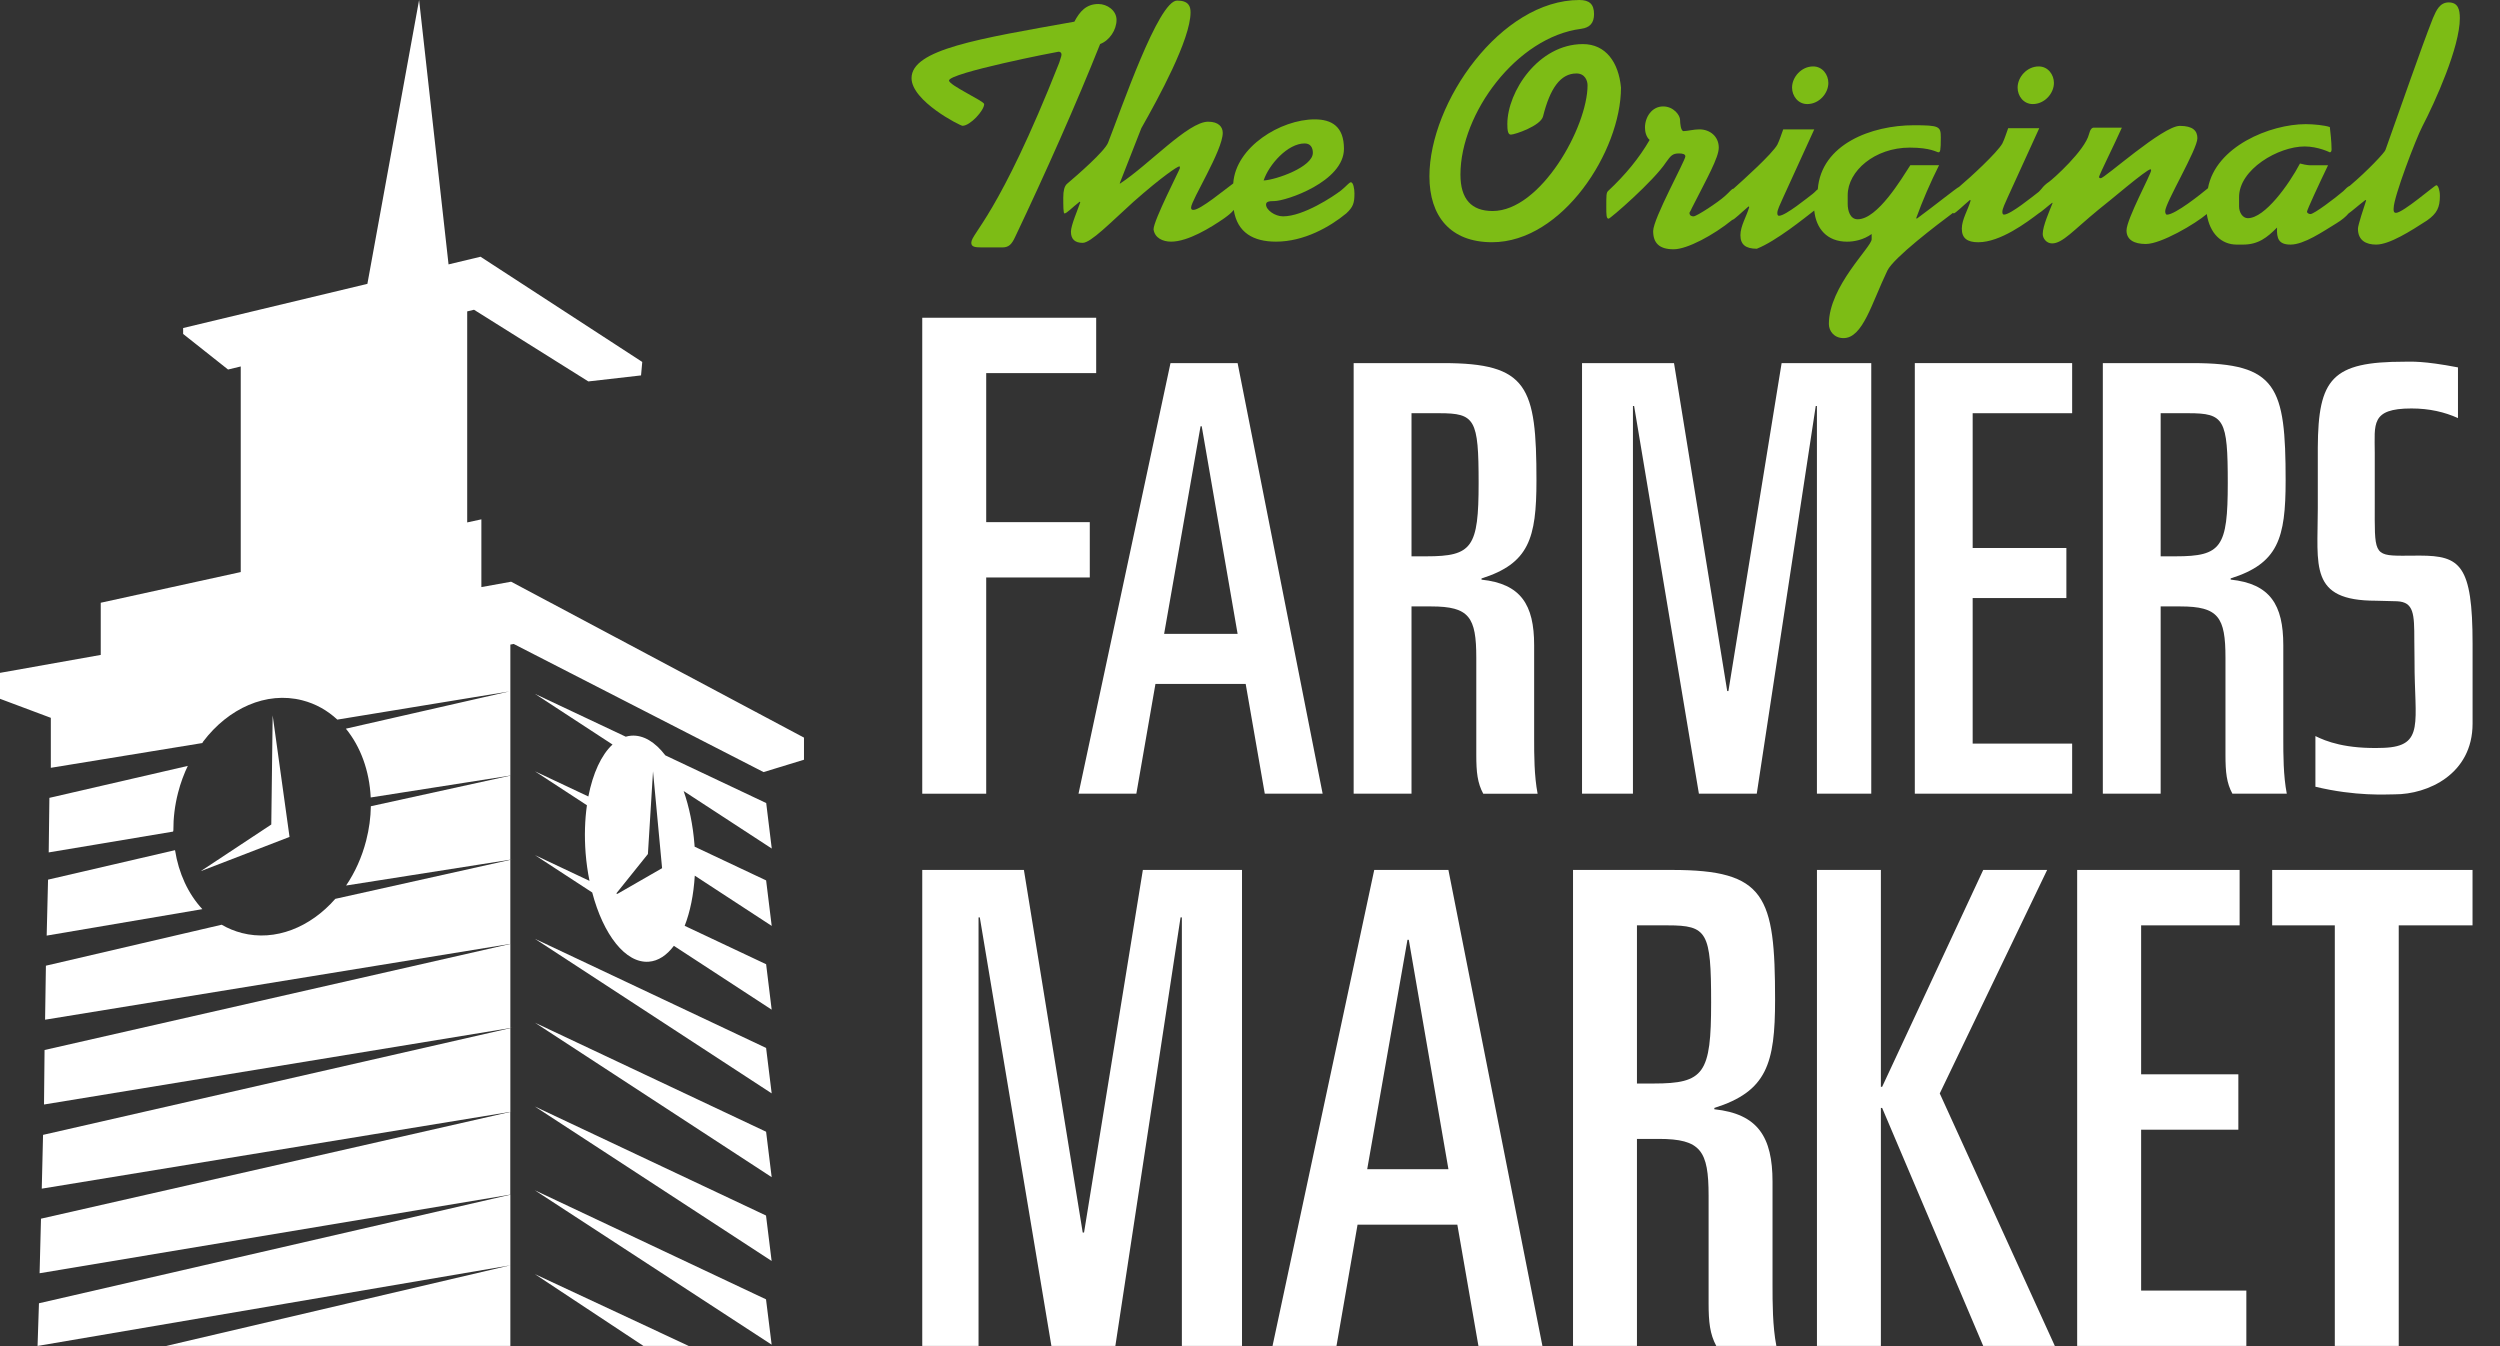 <svg width="91" height="49" viewBox="0 0 91 49" fill="none" xmlns="http://www.w3.org/2000/svg">
<rect x="0" y="0" width="91" height="49" fill="#333333" stroke="none"/>
<g clip-path="url(#clip0_69_2519)">
<path d="M24.218 27.495C23.85 27.013 23.419 26.745 22.977 26.779C22.909 26.784 22.843 26.796 22.778 26.816L19.473 25.257L22.296 27.101C21.889 27.475 21.58 28.15 21.416 28.992L19.473 28.076L21.364 29.311C21.289 29.844 21.269 30.433 21.316 31.049C21.344 31.401 21.392 31.74 21.458 32.064L19.473 31.127L21.557 32.487C21.96 34.022 22.77 35.072 23.617 35.006C23.963 34.98 24.272 34.77 24.529 34.428L28.089 36.752L27.887 35.098L24.922 33.7C25.121 33.193 25.249 32.566 25.29 31.874L28.09 33.703L27.887 32.047L25.284 30.819C25.283 30.793 25.281 30.767 25.279 30.742C25.224 30.029 25.084 29.365 24.885 28.794L28.092 30.887L27.89 29.231L24.218 27.495ZM22.433 32.521L23.584 31.087L23.77 28.075L24.1 31.602L22.472 32.538L22.433 32.521Z" fill="white"/>
<path d="M27.886 38.145L19.473 34.174L28.089 39.799L27.886 38.145Z" fill="white"/>
<path d="M28.089 42.849L27.886 41.195L19.473 37.227L28.089 42.849Z" fill="white"/>
<path d="M28.087 45.899L27.883 44.245L19.469 40.277L28.087 45.899Z" fill="white"/>
<path d="M19.469 43.327L28.088 48.946L27.883 47.296L19.469 43.327Z" fill="white"/>
<path d="M23.421 48.992H25.069L19.469 46.378L23.421 48.992Z" fill="white"/>
<path d="M6.481 28.857C6.573 28.497 6.699 28.158 6.853 27.842L6.835 27.879L1.798 29.042L1.773 31.028L6.3 30.27L6.311 30.224C6.308 29.778 6.362 29.319 6.481 28.857Z" fill="white"/>
<path d="M1.699 34.056L7.366 33.093C6.851 32.54 6.503 31.788 6.371 30.946L1.749 32.019L1.699 34.056Z" fill="white"/>
<path d="M9.925 26.041L9.875 30.012L7.305 31.711L10.539 30.464L9.925 26.041Z" fill="white"/>
<path d="M17.522 21.37V18.904L17.006 19.016V11.335L17.254 11.275L21.415 13.884L23.334 13.665L23.378 13.175L17.491 9.345L16.327 9.624L15.255 0L13.373 10.332L6.666 11.94V12.156L8.301 13.451L8.763 13.339V20.823L3.667 21.94V23.839L0 24.492V25.436L1.85 26.129V27.948L7.364 27.047L7.396 26.992C8.311 25.784 9.69 25.154 11.005 25.492C11.491 25.616 11.92 25.861 12.279 26.194L18.537 25.168L12.59 26.524C13.125 27.177 13.448 28.059 13.494 29.028L18.577 28.23V23.463L18.699 23.44L27.794 28.104L29.265 27.654V26.849L18.605 21.174L17.522 21.37Z" fill="white"/>
<path d="M18.611 43.477L18.574 43.484V43.487L18.611 43.477Z" fill="#FBFBDA"/>
<path d="M18.619 40.463L18.574 40.471V40.474L18.619 40.463Z" fill="#FBFBDA"/>
<path d="M18.648 31.282L18.574 31.293V31.297L18.648 31.282Z" fill="#FBFBDA"/>
<path d="M1.367 48.992L18.575 46.057L6.05 48.992H18.577V43.487L1.418 47.439L1.367 48.992Z" fill="white"/>
<path d="M18.618 28.224L18.578 28.23V28.233C18.601 28.229 18.618 28.224 18.618 28.224Z" fill="#FBFBDA"/>
<path d="M18.619 34.35L18.574 34.357V34.359L18.619 34.35Z" fill="#FBFBDA"/>
<path d="M18.651 37.407L18.574 37.419V37.424L18.651 37.407Z" fill="#FBFBDA"/>
<path d="M1.441 46.346L18.574 43.484V40.474L1.492 44.36L1.441 46.346Z" fill="white"/>
<path d="M13.329 30.595C13.172 31.205 12.92 31.759 12.598 32.233L18.576 31.292V28.233C18.112 28.335 13.499 29.347 13.499 29.347C13.493 29.754 13.437 30.174 13.329 30.595Z" fill="white"/>
<path d="M1.52 43.267L18.577 40.471V37.424L1.567 41.309L1.52 43.267Z" fill="white"/>
<path d="M1.602 40.204L18.577 37.419V34.359L1.622 38.22L1.602 40.204Z" fill="white"/>
<path d="M8.804 33.962C8.543 33.894 8.296 33.792 8.068 33.66L1.671 35.151L1.641 37.117L18.576 34.357V31.298L12.205 32.718C11.297 33.755 10.023 34.274 8.804 33.962Z" fill="white"/>
<path d="M39.901 13.581V11.566H33.57V28.891H35.898V21.02H39.668V19.006H35.898V13.581H39.901Z" fill="white"/>
<path d="M45.049 13.217H42.606L39.258 28.89H41.363L42.058 24.896H45.343L46.038 28.89H48.144L45.049 13.217ZM42.374 23.072L43.7 15.517H43.743L45.049 23.072H42.374Z" fill="white"/>
<path d="M55.927 17.493C55.927 14.064 55.612 13.217 52.537 13.217H49.273V28.89H51.379V22.074H52.095C53.485 22.074 53.737 22.465 53.737 23.942V27.48C53.737 28.11 53.779 28.5 53.99 28.891H55.969C55.843 28.24 55.843 27.459 55.843 26.895V23.486C55.843 22.009 55.358 21.25 53.927 21.099V21.056C55.653 20.511 55.927 19.599 55.927 17.493ZM51.926 20.25H51.379V15.041H52.389C53.694 15.041 53.822 15.257 53.822 17.581C53.822 19.924 53.589 20.25 51.926 20.25Z" fill="white"/>
<path d="M68.114 28.89V13.217H64.851L62.914 25.156H62.871L60.934 13.217H57.586V28.89H59.439V14.779H59.482L61.84 28.89H63.946L66.093 14.779H66.136V28.89H68.114Z" fill="white"/>
<path d="M69.699 28.89H75.426V27.067H71.805V21.769H75.216V19.947H71.805V15.041H75.426V13.217H69.699V28.89Z" fill="white"/>
<path d="M65.785 3.788C66.212 3.788 66.552 3.403 66.552 3.018C66.552 2.719 66.34 2.418 65.998 2.418C65.571 2.418 65.231 2.804 65.231 3.189C65.231 3.489 65.445 3.788 65.785 3.788Z" fill="#7DBC15"/>
<path d="M73.994 3.788C74.421 3.788 74.763 3.403 74.763 3.018C74.763 2.719 74.55 2.418 74.209 2.418C73.782 2.418 73.441 2.804 73.441 3.189C73.44 3.489 73.652 3.788 73.994 3.788Z" fill="#7DBC15"/>
<path d="M35.036 4.579C35.313 4.579 35.824 4.023 35.824 3.788C35.824 3.681 34.544 3.102 34.544 2.931C34.544 2.653 38.489 1.882 38.532 1.882C38.575 1.882 38.638 1.904 38.638 1.989C38.638 2.053 38.595 2.138 38.554 2.287C36.357 7.851 35.355 8.493 35.355 8.835C35.355 8.985 35.482 9.006 35.738 9.006H36.484C36.718 9.006 36.825 8.898 36.953 8.621C38.062 6.289 39.193 3.743 40.045 1.602C40.387 1.474 40.642 1.088 40.642 0.724C40.642 0.382 40.302 0.146 39.982 0.146C39.533 0.146 39.299 0.425 39.107 0.789C35.632 1.41 33.18 1.795 33.18 2.844C33.181 3.681 34.951 4.579 35.036 4.579Z" fill="#7DBC15"/>
<path d="M38.831 6.699C38.746 6.785 38.703 6.934 38.703 7.191C38.703 7.469 38.703 7.769 38.746 7.769C38.831 7.769 39.023 7.555 39.301 7.341L39.322 7.362C39.238 7.62 38.982 8.197 38.982 8.433C38.982 8.71 39.131 8.84 39.409 8.84C39.707 8.84 40.411 8.113 41.263 7.341C42.307 6.421 42.862 6.056 42.927 6.056C42.948 6.056 42.948 6.078 42.948 6.121C42.948 6.164 41.989 8.025 41.989 8.347C42.032 8.667 42.331 8.796 42.628 8.796C43.245 8.796 44.077 8.282 44.569 7.94C44.718 7.832 44.824 7.748 44.909 7.641C45.037 8.476 45.634 8.796 46.445 8.796C47.467 8.796 48.407 8.26 49.003 7.769C49.259 7.533 49.302 7.384 49.302 7.042C49.302 6.871 49.259 6.635 49.174 6.635C49.109 6.635 49.025 6.763 48.812 6.934C48.535 7.148 47.447 7.875 46.702 7.875C46.403 7.875 46.084 7.64 46.084 7.447C46.084 7.339 46.19 7.319 46.383 7.319C46.81 7.319 48.92 6.612 48.92 5.416C48.92 4.602 48.472 4.345 47.854 4.345C46.617 4.345 44.975 5.351 44.89 6.677C44.592 6.891 43.697 7.64 43.441 7.64C43.376 7.64 43.356 7.618 43.356 7.553C43.356 7.296 44.508 5.477 44.508 4.836C44.508 4.622 44.359 4.43 43.975 4.43C43.25 4.43 41.822 5.992 40.778 6.677H40.756L41.545 4.665C42.163 3.575 43.336 1.434 43.336 0.45C43.336 0.236 43.272 0.021 42.846 0.021C42.164 0.021 40.821 3.958 40.331 5.2C40.196 5.52 39.236 6.355 38.831 6.699ZM47.489 5.221C47.701 5.221 47.788 5.371 47.788 5.563C47.788 6.078 46.445 6.548 45.996 6.569C46.187 5.992 46.87 5.221 47.489 5.221Z" fill="#7DBC15"/>
<path d="M57.618 1.605C55.998 1.605 54.867 3.338 54.867 4.515C54.867 4.75 54.889 4.9 54.995 4.9C55.144 4.9 56.082 4.579 56.167 4.236C56.423 3.208 56.806 2.674 57.382 2.674C57.703 2.674 57.787 2.953 57.787 3.102C57.787 4.621 56.082 7.681 54.332 7.681C53.565 7.681 53.16 7.253 53.16 6.355C53.16 4.129 55.207 1.348 57.553 1.049C57.873 1.006 58.023 0.835 58.023 0.514C58.023 0.151 57.852 0 57.49 0C54.633 0 52.031 3.723 52.031 6.42C52.031 7.875 52.798 8.817 54.312 8.817C56.871 8.817 59.004 5.5 59.004 3.188C58.919 2.269 58.45 1.605 57.618 1.605Z" fill="#7DBC15"/>
<path d="M58.533 6.954C58.469 7.019 58.469 7.104 58.469 7.532C58.469 7.811 58.469 7.96 58.553 7.96C58.618 7.96 60.195 6.591 60.644 5.906C60.815 5.67 60.878 5.585 61.113 5.585C61.241 5.585 61.347 5.607 61.347 5.693C61.347 5.842 60.175 7.96 60.175 8.41C60.175 8.838 60.388 9.074 60.921 9.074C61.411 9.074 62.37 8.561 63.053 8.005C63.117 8.005 63.395 7.726 63.65 7.512L63.672 7.534C63.587 7.854 63.351 8.219 63.351 8.561C63.351 8.903 63.544 9.054 63.949 9.054C64.653 8.775 65.676 7.942 66.039 7.663C66.104 8.327 66.509 8.797 67.233 8.797C67.489 8.797 67.831 8.732 68.128 8.518C68.128 8.561 68.128 8.646 68.128 8.71C68.128 8.989 66.571 10.422 66.571 11.793C66.571 12.05 66.763 12.307 67.104 12.307C67.808 12.307 68.126 11.044 68.702 9.846C68.936 9.374 70.515 8.176 71.09 7.748L71.111 7.769C71.176 7.769 71.453 7.49 71.709 7.276L71.731 7.298C71.646 7.618 71.41 7.983 71.41 8.325C71.41 8.667 71.603 8.818 72.008 8.818C72.818 8.818 73.778 8.09 74.204 7.769C74.289 7.726 74.631 7.427 74.696 7.384H74.717C74.611 7.661 74.355 8.219 74.355 8.518C74.355 8.667 74.483 8.86 74.696 8.86C75.079 8.86 75.463 8.388 76.402 7.618C76.743 7.361 78.129 6.163 78.278 6.163C78.3 6.163 78.3 6.184 78.3 6.206C78.3 6.334 77.405 7.982 77.405 8.388C77.405 8.73 77.682 8.881 78.109 8.881C78.663 8.881 79.9 8.154 80.327 7.791C80.433 8.498 80.86 8.903 81.414 8.903H81.648C82.203 8.903 82.523 8.646 82.885 8.282C82.864 8.689 82.948 8.903 83.375 8.903C83.866 8.903 84.549 8.432 85.039 8.133C85.251 8.005 85.4 7.876 85.487 7.769C85.615 7.683 85.827 7.49 86.106 7.276L86.127 7.298C86.043 7.555 85.829 8.197 85.829 8.325C85.829 8.754 86.127 8.903 86.49 8.903C86.979 8.903 87.748 8.41 88.344 8.025C88.706 7.769 88.812 7.554 88.812 7.127C88.812 6.934 88.749 6.742 88.684 6.742C88.621 6.742 87.469 7.748 87.213 7.748C87.107 7.748 87.129 7.62 87.129 7.577C87.129 7.17 87.939 5.052 88.173 4.602C88.641 3.704 89.538 1.714 89.538 0.665C89.538 0.345 89.473 0.088 89.133 0.088C88.812 0.088 88.684 0.367 88.557 0.665C88.11 1.799 87.406 3.854 86.83 5.459C86.808 5.545 86.191 6.207 85.53 6.765C85.465 6.787 85.38 6.871 85.296 6.958C84.997 7.215 84.23 7.792 84.102 7.792C84.037 7.792 83.974 7.749 83.974 7.708C83.974 7.643 84.421 6.68 84.741 6.016H84.081C83.996 6.016 83.782 5.973 83.719 5.952C83.313 6.722 82.439 7.942 81.821 7.942C81.63 7.942 81.502 7.728 81.502 7.514V7.172C81.502 6.166 82.93 5.331 83.889 5.331C84.379 5.331 84.806 5.545 84.806 5.545C84.849 5.545 84.869 5.502 84.869 5.439C84.869 5.182 84.826 4.775 84.806 4.626C84.635 4.561 84.208 4.519 83.931 4.519C82.631 4.519 80.647 5.333 80.37 6.851C80.114 7.065 79.176 7.814 78.877 7.814C78.834 7.814 78.813 7.749 78.813 7.686C78.813 7.387 79.985 5.439 79.985 5.032C79.985 4.755 79.814 4.582 79.346 4.582C78.727 4.582 76.616 6.486 76.467 6.486C76.424 6.486 76.404 6.465 76.404 6.443C76.404 6.378 76.98 5.223 77.236 4.646H76.211C76.148 4.646 76.083 4.71 76.04 4.881C75.891 5.48 74.74 6.508 74.591 6.614C74.463 6.699 74.377 6.785 74.314 6.87C74.27 6.913 74.229 6.978 74.164 7.019C73.993 7.147 73.183 7.811 72.949 7.811C72.886 7.811 72.886 7.746 72.886 7.705C72.886 7.597 72.992 7.384 73.077 7.19L74.229 4.666H73.098C73.034 4.837 72.971 5.051 72.886 5.222C72.693 5.564 71.714 6.463 71.307 6.805C71.264 6.805 70.412 7.49 69.771 7.96L69.75 7.939C69.984 7.296 70.261 6.654 70.582 6.013H69.537C69.217 6.506 68.344 7.982 67.618 7.982C67.341 7.982 67.256 7.661 67.256 7.426V7.105C67.256 6.229 68.237 5.373 69.516 5.373C70.283 5.373 70.497 5.544 70.56 5.544C70.625 5.544 70.645 5.479 70.645 5.009C70.645 4.602 70.602 4.559 69.663 4.559C68.128 4.559 66.295 5.245 66.167 6.891C66.102 6.934 66.061 6.998 65.975 7.062C65.804 7.19 64.993 7.854 64.759 7.854C64.695 7.854 64.695 7.789 64.695 7.748C64.695 7.641 64.801 7.427 64.887 7.233L66.039 4.709H64.909C64.844 4.88 64.781 5.094 64.696 5.265C64.504 5.607 63.481 6.528 63.097 6.87C63.033 6.87 62.969 6.978 62.798 7.127C62.543 7.363 61.754 7.876 61.646 7.876C61.582 7.876 61.497 7.854 61.497 7.748C61.497 7.726 61.54 7.683 61.582 7.577C62.136 6.486 62.563 5.736 62.563 5.373C62.563 4.966 62.242 4.709 61.859 4.709C61.646 4.709 61.411 4.773 61.283 4.773C61.177 4.773 61.155 4.473 61.155 4.367C61.155 4.196 60.921 3.874 60.537 3.874C60.132 3.874 59.877 4.259 59.877 4.644C59.877 4.793 59.92 4.986 60.047 5.094C59.663 5.756 59.173 6.355 58.533 6.954Z" fill="#7DBC15"/>
<path d="M81.259 28.89H83.239C83.112 28.238 83.112 27.457 83.112 26.893V23.485C83.112 22.008 82.629 21.248 81.196 21.097V21.054C82.923 20.511 83.197 19.599 83.197 17.493C83.197 14.064 82.881 13.217 79.807 13.217H76.543V28.89H78.648V22.074H79.365C80.754 22.074 81.007 22.465 81.007 23.942V27.48C81.007 28.11 81.048 28.5 81.259 28.89ZM79.195 20.25H78.648V15.041H79.659C80.965 15.041 81.091 15.257 81.091 17.581C81.091 19.924 80.859 20.25 79.195 20.25Z" fill="white"/>
<path d="M39.459 44.865H39.411L37.27 31.666H33.57V48.992H35.619V33.393H35.665L38.271 48.992H40.599L42.972 33.393H43.02V48.992H45.209V31.666H41.6L39.459 44.865Z" fill="white"/>
<path d="M50.022 31.666L46.32 48.992H48.648L49.415 44.577H53.047L53.815 48.992H56.144L52.722 31.666H50.022ZM49.766 42.559L51.232 34.208H51.28L52.723 42.559H49.766Z" fill="white"/>
<path d="M64.52 43.017C64.52 41.384 63.986 40.545 62.402 40.377V40.329C64.311 39.728 64.613 38.721 64.613 36.392C64.613 32.602 64.264 31.666 60.865 31.666H57.258V48.992H59.585V41.456H60.377C61.913 41.456 62.193 41.888 62.193 43.52V47.431C62.193 48.129 62.241 48.559 62.472 48.992H64.66C64.52 48.272 64.52 47.408 64.52 46.784V43.017ZM60.191 39.44H59.585V33.683H60.703C62.147 33.683 62.285 33.922 62.285 36.489C62.287 39.08 62.03 39.44 60.191 39.44Z" fill="white"/>
<path d="M74.516 31.666H72.189L68.51 39.56H68.464V31.666H66.137V48.992H68.464V40.329H68.51L72.189 48.992H74.796L70.607 39.801L74.516 31.666Z" fill="white"/>
<path d="M77.937 41.121H81.476V39.105H77.937V33.683H81.522V31.666H75.609V48.992H81.767V46.977H77.937V41.121Z" fill="white"/>
<path d="M82.707 33.683H84.987V48.992H87.314V33.683H90V31.666H82.707V33.683Z" fill="white"/>
<path d="M88.084 20.224L87.442 20.228C86.382 20.228 86.441 20.108 86.441 18.343V16.476C86.441 15.441 86.281 14.868 87.778 14.868C88.429 14.868 88.985 14.999 89.47 15.218V13.373C88.192 13.128 87.764 13.166 87.522 13.166C84.888 13.166 84.38 13.773 84.368 16.296V18.5C84.368 20.613 84.044 21.866 86.481 21.866L87.252 21.886C87.867 21.915 87.881 22.349 87.881 23.3L87.889 24.081C87.884 26.285 88.275 27.163 86.769 27.221C85.379 27.275 84.657 26.98 84.281 26.793V28.637C85.761 28.993 86.861 28.914 87.175 28.914C88.358 28.914 90.002 28.193 90.002 26.337V23.437C90.002 20.547 89.546 20.228 88.084 20.224Z" fill="white"/>
</g>
<defs>
<clipPath id="clip0_69_2519">
<rect width="91" height="49" fill="white"/>
</clipPath>
</defs>
</svg>
